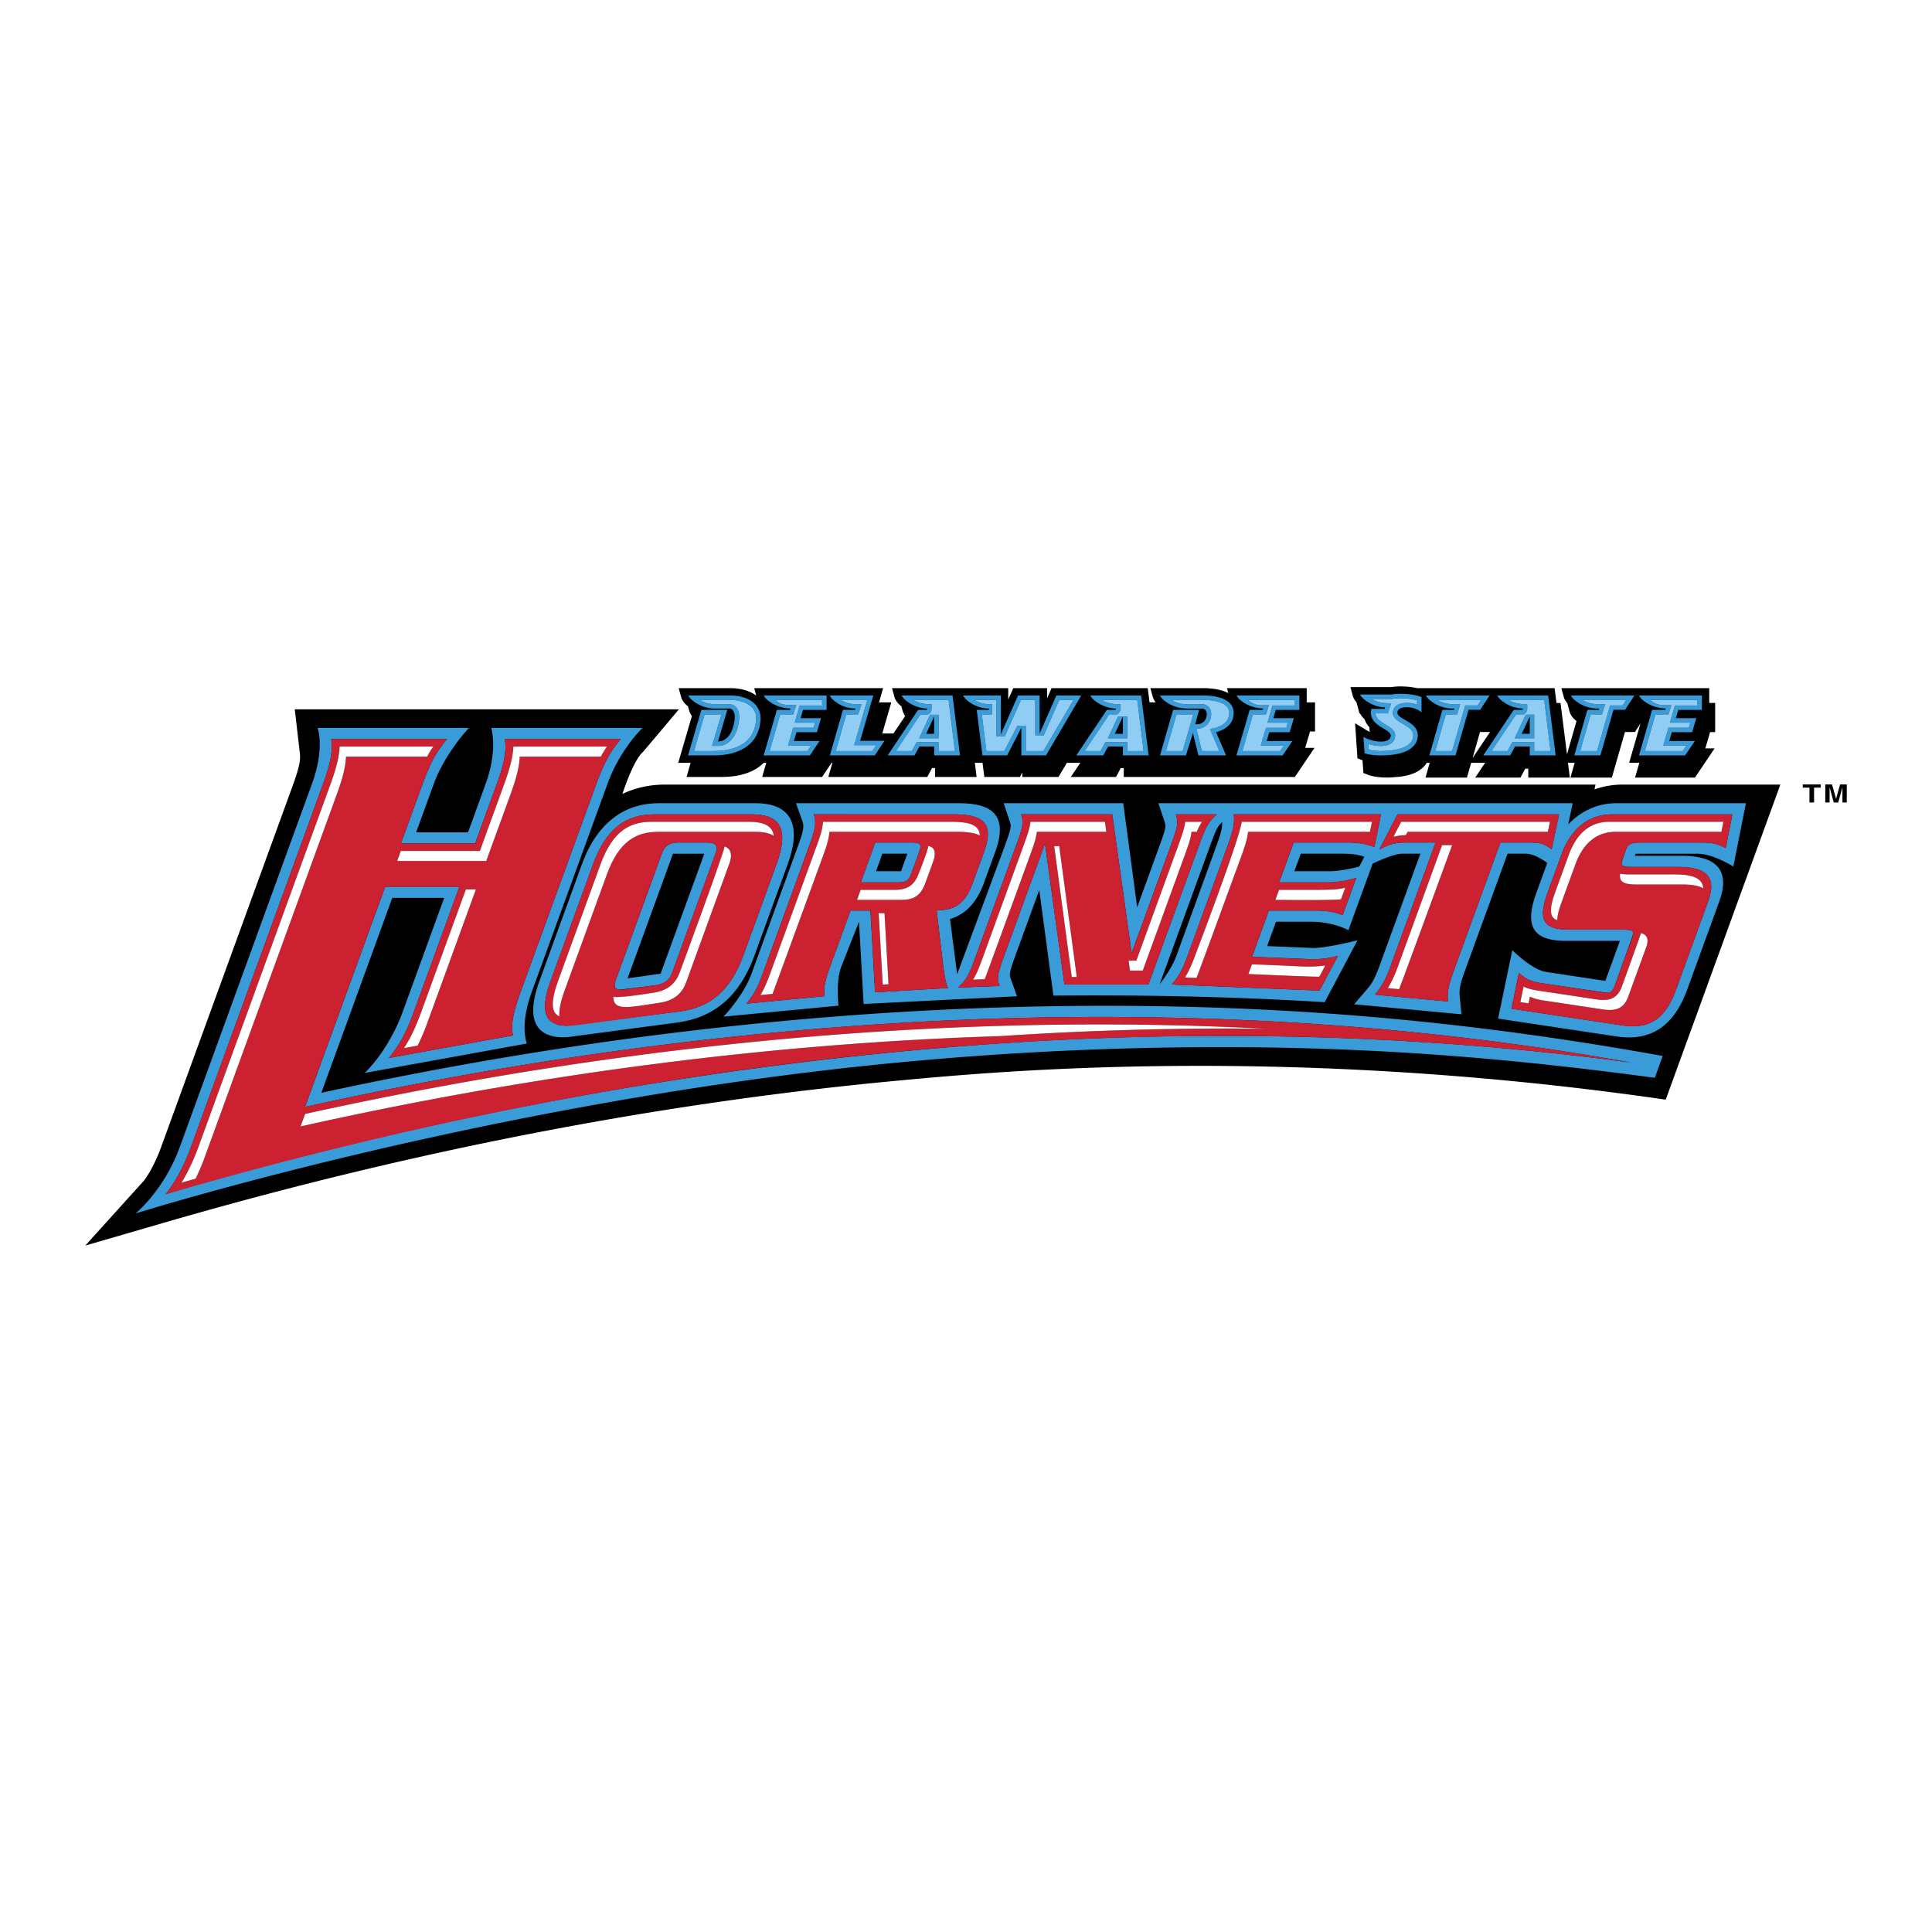 <svg xmlns="http://www.w3.org/2000/svg" width="2500" height="2500" viewBox="0 0 192.756 192.756"><g fill-rule="evenodd" clip-rule="evenodd"><path fill="#fff" d="M0 0h192.756v192.756H0V0z"/><path d="M14.359 117.798c.116-.147.953-1.254 1.729-3.384l13.176-36.196c.763-2.104.702-2.632.639-3.188l-.494-4.259h38.326l-3.593 4.259c-.993.866-2.041 4.179-2.041 4.179 1.307-.618 2.735-.932 4.261-.932h92.823l-.104.48a8.532 8.532 0 0 1 2.826-.48h15.721l-11.441 31.436c-38.029-5.512-66.693-2.816-76.342-1.922-23.968 2.221-48.675 6.996-73.445 14.188l-7.896 2.294 5.855-6.475z"/><path d="M61.887 98.735c-.522-.023-.691-.287-.455-.937l4.604-12.653c.301-.821.821-1.088 1.669-1.088h2.812c.637 0 .981.15.985.571.002.141-.034.311-.109.517l-4.329 11.9c-.301.821-.842 1.146-1.735 1.265-.001.001-3.416.426-3.442.425zm5.252-13.555l-4.522 12.423h.002s3.231-.443 3.29-.462l4.358-11.961c-.02-.003-3.106-.003-3.128 0zM85.88 88.036l1.446-3.978h3.662c.577 0 .843.066.846.392.001.137-.045.32-.133.564l-.752 2.07c-.301.821-.589.953-1.41.953H85.88v-.001zm1.521-1.114h2.492l.636-1.748h-2.492l-.636 1.748z" fill="#3a9bd9"/><path d="M75.395 80.135h-9.708c-3.06 0-6.003 1.621-7.632 6.098l-4.242 11.655c-1.779 4.894.707 5.604 2.345 5.604.634 0 1.142-.106 1.225-.117l10.2-1.359c3.717-.496 6.233-2.688 7.693-6.692l3.308-9.09c1.697-4.663-.344-6.099-3.189-6.099zm2.074 6.097l-3.308 9.09c-1.333 3.659-3.432 5.2-6.331 5.586 0 0-11.232 1.436-11.249 1.435-2.068-.019-2.785-1.229-1.714-4.28l4.302-11.83c1.333-3.658 3.353-4.983 6.111-4.983h9.707c1.959 0 3.06.669 3.054 2.371-.002.691-.187 1.554-.572 2.611z" fill="#3a9bd9"/><path d="M17.947 114.414L31.12 78.218c1.328-3.651.565-5.591.565-5.591H46.78s-2.384 2.51-3.506 5.591l-1.755 4.826h5.174l1.756-4.826c1.254-3.445.565-5.591.565-5.591h15.095s-2.215 2.051-3.503 5.591l-7.561 20.771c-1.236 3.387-.478 5.124-.478 5.124l-16.185 2.936s2.349-2.131 3.807-6.13l4.126-11.336h-5.177l-7.077 19.445c26.56-5.758 52.87-8.68 78.221-8.68 21.082 0 38.756 1.972 55.609 5.005l-.791 2.181c-13.121-1.764-26.627-3.062-43.357-3.062a338.9 338.9 0 0 0-31.403 1.469c-40.649 3.77-76.83 15.131-76.83 15.131s2.837-2.264 4.437-6.658zm-1.434 4.738c10.127-3.122 54.859-15.882 105.45-15.799h.184c13.297.003 26.443.821 39.354 2.498.418.054.832.108 1.25.165-16.641-2.994-34.291-4.554-52.873-4.554-26.233 0-52.873 3.109-79.443 8.973l7.997-21.967h7.402l-4.53 12.45c-.902 2.479-1.607 3.519-2.5 4.633l12.371-2.244a5.058 5.058 0 0 1-.075-.812c-.003-.749.184-1.723.833-3.506l7.561-20.771c.903-2.481 1.583-3.458 2.441-4.477H50.378c.03.254.05.507.05.781 0 .82-.186 1.835-.863 3.696l-2.162 5.938h-7.405l2.162-5.938c.903-2.481 1.584-3.458 2.442-4.477H33.05c.03.254.05.507.05.781-.001.82-.188 1.835-.866 3.696l-13.173 36.196c-1.169 3.216-2.548 4.738-2.548 4.738z" fill="#3a9bd9"/><path d="M161.303 103.408l-11.838-1.782 1.418-6.827s2.008 1.999 3.395 2.175l5.885.888 1.453-3.99c-.035-.002-5.383-.002-5.383-.002-3.242 0-4.186-1.399-2.947-4.799l1.082-2.973s-1.174-.924-2.129-.924h-1.83l-4.287 11.777c-.531 1.454-.533 1.953-.48 2.5l.166 1.747-10.709-1.002 1.264-1.463c.414-.48.75-.933 1.273-2.368l4.074-11.191h-1.83c-.881 0-2.932.99-2.932.99l-2.418 6.643s-1.48-.845-3.723-.845h-3.5l-.885 2.429 4.484.187c1.312.053 4.533-.763 4.533-.763l-3.277 6.173c-13.977-.872-27.061-.652-27.061-.652l-1.412-10.542-2.385 6.55c-.648 1.782-.615 1.872-.438 2.374l.6 1.682-15.304.766-.462-8.203-1.795 4.562c-.523 1.436-.246 3.812-.246 3.812l-11.479 1.096s1.948-1.993 2.793-4.269l4.728-12.997c.544-1.489.489-1.864.346-2.267l-.628-1.764h16.125c2.619 0 5.308.573 3.751 4.852l-1.141 3.128c-.85 2.336-2.184 3.218-3.369 3.578l.708 5.512 4.792-12.906c.65-1.79.619-1.885.439-2.41l-.586-1.753h11.926l1.391 10.38 2.262-6.217c.652-1.79.621-1.885.443-2.41l-.588-1.753h41.338l-.451 2.119c.992-1.066 2.637-2.119 4.771-2.119h12.959l-1.254 6.317s-2.084-1.312-3.596-1.277h-6.15l-.078.208h4.721c3.98 0 4.646 1.954 3.707 4.535l-3.203 8.802c-.979 2.692-2.672 4.783-5.822 4.783a8.324 8.324 0 0 1-1.211-.097zm1.703-1.021c2.191-.041 3.377-1.36 4.219-3.667l3.201-8.802c.203-.559.303-1.04.303-1.45-.004-1.4-1.168-1.972-3.301-1.972h-4.586c-.756 0-1.059-.059-1.064-.357-.002-.1.434-1.338.434-1.338.223-.609.51-.744 1.518-.744h6.02c1.246 0 1.752.214 2.424.557l.668-3.365H160.83c-2.281 0-4.084 1.378-5.049 4.028l-1.379 3.793c-.307.842-.461 1.51-.459 2.031.004 1.235.887 1.654 2.697 1.654h5.277c.756 0 1.037.076 1.037.371 0 .099-1.91 5.376-1.93 5.42-.271.624-.697.492-.871.481-.035-.002-6.434-.95-6.434-.95-1.207-.182-1.695-.591-2.18-1l-.74 3.563 11.061 1.663a6.96 6.96 0 0 0 1.012.083h.029c.037.002.07.002.105.001zm-88.53-2.255l7.803-.744a3.58 3.58 0 0 1-.041-.519c-.001-.51.121-1.157.553-2.346l2.064-5.676h1.99l.459 8.157 7.286-.428c-.325-.637-.438-1.869-.573-2.957l-.57-4.772c1.418-.106 2.685-.238 3.594-2.733l1.139-3.128c.25-.688.375-1.261.379-1.736.01-1.485-1.168-2.002-3.419-2.002H81.192c.088.248.141.493.141.787 0 .49-.145 1.118-.513 2.129l-4.73 12.997c-.59 1.619-1.041 2.277-1.614 2.971zm69.981-.217a4.897 4.897 0 0 1-.023-.459c-.004-.564.113-1.24.574-2.505l4.689-12.894h2.943c1.193 0 1.613.24 2.166.691l.742-3.5h-16.123l-1.805 3.5c.879-.451 1.469-.691 2.662-.691h2.943l-4.477 12.308c-.588 1.615-1.027 2.233-1.576 2.867l7.285.683zm-27.545-1.691l14.734.609 1.848-3.474c-.641.161-1.346.341-2.512.341-.123 0-6.066-.241-6.066-.241l1.68-4.612h4.615c1.486 0 2.141.237 2.754.451l1.35-3.714c-.768.214-1.596.451-3.08.451h-4.615l1.451-3.978h5.275c1.512 0 2.166.24 2.777.451l.658-3.26H123.09c.02.165.033.329.033.507-.002.535-.121 1.196-.564 2.409l-4.062 11.162c-.589 1.617-1.03 2.245-1.585 2.898zm-21.33.308l4.145-.164c-.1-.277-.156-.5-.156-.76-.002-.462.176-1.042.621-2.265l4.068-11.178 1.938 14.055h8.381l5.066-13.923c.695-1.911.904-2.255 1.748-3.049h-4.084c.096.285.15.513.15.775 0 .468-.178 1.049-.623 2.273l-3.932 10.792-1.934-13.841h-9.098c.098.285.152.513.152.775 0 .468-.18 1.049-.625 2.273l-4.062 11.159c-.694 1.914-.9 2.26-1.755 3.078zm25.18-14.234l-5.057 13.881s1.152-1.41 1.678-2.852l4.061-11.162c.43-1.18.51-1.713.49-2.146-.444.423-.58.648-1.172 2.279zm8.377 2.624h3.5c1.285 0 2.975-.467 2.975-.467l.504-.979c-.498-.164-1.059-.301-2.178-.301h-4.162l-.639 1.747z" fill="#3a9bd9"/><path d="M54.929 97.888l4.24-11.655c1.333-3.658 3.353-4.983 6.111-4.983h9.707c2.756 0 3.812 1.325 2.481 4.983l-3.308 9.09c-1.333 3.659-3.432 5.2-6.331 5.586l-10.203 1.362c-.36.048-.692.073-.996.073-2.144-.001-2.868-1.251-1.701-4.456zm.888 3.513a2.198 2.198 0 0 1-.012-.235c-.004-.577.164-1.337.503-2.274l4.243-11.655c1.209-3.321 2.938-4.243 5.097-4.243h9.708c.834 0 1.447.134 1.858.407-.137-.771-.626-1.41-2.497-1.41h-9.708c-2.093 0-3.852.826-5.095 4.242l-4.243 11.655c-.379 1.041-.515 1.765-.518 2.272-.005.969.473 1.149.664 1.241zm7.594-.998c.17-.021.351-.045.542-.072.373-.053.787-.118 1.243-.188.194-.03.396-.062.605-.093 1.347-.2 2.223-.853 2.643-2.001l4.33-11.9c.114-.318.158-.577.157-.787-.002-.687-.491-.859-.643-.916.011.472-4.483 12.6-4.483 12.6-.417 1.15-1.306 1.824-2.64 2.001 0 0-2.624.432-3.614.432h-.013c-.2-.001-.331-.02-.356-.064.014.771.389 1.043 1.196 1.06l.079.001a8.29 8.29 0 0 0 .954-.073zm-1.037-1.697l2.954-.396c.893-.119 1.434-.443 1.735-1.265l4.329-11.9c.301-.821-.026-1.088-.876-1.088h-2.812c-.848 0-1.368.267-1.669 1.088l-4.604 12.653c-.248.681-.05.938.535.938.12.001.257-.009.408-.03zM76.089 97.162l4.73-12.997c.589-1.618.607-2.254.373-2.917h13.949c2.97 0 4.074.9 3.041 3.738l-1.139 3.128c-.91 2.495-2.176 2.627-3.594 2.733l.57 4.772c.135 1.088.248 2.32.573 2.957l-7.286.428-.459-8.157h-1.99l-2.064 5.676c-.588 1.618-.602 2.233-.512 2.864l-7.803.744c.571-.693 1.022-1.351 1.611-2.969zm5.472-12.996l-4.73 12.997c-.338.927-.639 1.576-.961 2.117l1.204-.116c.127-.296 5.126-13.997 5.126-13.997.338-.932.515-1.604.552-2.172h12.756c1.05 0 1.787.119 2.253.367-.062-.953-.796-1.37-2.892-1.37H82.113c-.034.566-.214 1.242-.552 2.174zm6.508 14.065l.578-.032-.399-7.093h-.583l.404 7.125zm-2.564-8.45h4.401c1.267 0 1.951-.402 2.423-1.698l.752-2.067c.125-.344.18-.615.182-.831.004-.51-.288-.707-.652-.801l.001.016c.001.367-.922 2.683-.922 2.683-.423 1.159-1.062 1.697-2.421 1.697h-3.4l-.364 1.001zm.375-1.745h3.659c.821 0 1.109-.132 1.41-.953l.752-2.07c.298-.821.108-.956-.713-.956h-3.662l-1.446 3.979zM97.338 95.457l4.062-11.159c.693-1.911.742-2.255.473-3.049h9.098l1.934 13.841 3.932-10.792c.695-1.911.74-2.255.473-3.049h4.084c-.844.794-1.053 1.138-1.748 3.049l-5.066 13.923h-8.381l-1.938-14.055-4.068 11.178c-.695 1.909-.74 2.251-.465 3.025l-4.145.164c.854-.819 1.06-1.165 1.755-3.076zm4.805-11.159l-4.061 11.159c-.396 1.09-.658 1.739-1 2.283l1.166-.048c.143-.34 4.533-12.392 4.533-12.392.404-1.108.615-1.763.662-2.307h6.934l-.139-1.003h-7.434c-.044.547-.257 1.199-.661 2.308zm4.785 13.179h.504l-1.752-13.052h-.502l1.75 13.052zm5.806-.64h1.281l.27-.744 3.928-10.792c.408-1.108.619-1.763.664-2.307h.527c.17-.399.33-.715.518-1.003h-1.682c-.045.546-.258 1.198-.662 2.307l-4.201 11.536h-.777l.134 1.003zM116.912 98.224c.555-.652.996-1.28 1.584-2.896l4.062-11.162c.59-1.618.607-2.254.531-2.917h14.691l-.658 3.26c-.611-.211-1.266-.451-2.777-.451h-5.275l-1.451 3.978h4.615c1.484 0 2.312-.237 3.08-.451l-1.35 3.714c-.613-.214-1.268-.451-2.754-.451h-4.615l-1.68 4.612 5.539.229c1.488.063 2.307-.145 3.039-.33l-1.848 3.474-14.733-.609zm1.311-.703l1.15.048c.16-.351 4.566-12.402 4.566-12.402.352-.968.52-1.628.582-2.172h12.156l.203-1.003h-12.998c-.184 1.642-4.645 13.336-4.645 13.336-.358.984-.675 1.65-1.014 2.193zm13.289-.077l.094-.001.027-.001.59-1.109-.174.021c-.512.055-.939.078-1.404.08h-.156a23.595 23.595 0 0 1-.619-.014c-1.012-.034-2.377-.126-4.891-.203a1.931 1.931 0 0 0-.074-.002l-.352.963s5.805.268 6.928.268l.031-.002zm-.991-7.643c.982-.001 1.975-.01 2.643-.035.227-.009.416-.02.555-.032l.076-.008.422-1.162c-.107.03-.219.057-.336.08-.623.121-1.434.14-3.182.141h-.055c-.797 0-1.785-.004-3.035-.004l-.365 1.001s1.477.019 3.045.02h.098l.134-.001zM137.174 99.232c.549-.634.988-1.252 1.576-2.867l4.477-12.308h-2.943c-1.193 0-1.783.24-2.662.691l1.805-3.5h16.123l-.742 3.5c-.553-.451-.973-.691-2.166-.691h-2.943l-4.689 12.894c-.59 1.618-.615 2.272-.551 2.964l-7.285-.683zm1.285-.65l1.127.106c.178-.37 5.295-14.37 5.295-14.37h-1.004l-4.385 12.046c-.365 1.004-.687 1.672-1.033 2.218zm.562-15.098a6.02 6.02 0 0 1 1.242-.164l.168-.327h13.994l.213-1.003h-14.846l-.771 1.494zM161.859 102.305l-11.061-1.663.74-3.563c.484.409.973.818 2.18 1l5.934.893c.957.145 1.195.068 1.43-.567l1.783-4.902c.223-.61.059-.745-.949-.745h-5.277c-2.574 0-3.271-.847-2.238-3.685l1.379-3.793c.965-2.65 2.768-4.028 5.049-4.028h12.012l-.668 3.365c-.672-.343-1.178-.557-2.424-.557h-6.02c-1.008 0-1.295.135-1.518.744l-.346.953c-.232.637-.031.742.977.742h4.586c2.758 0 3.896.956 2.998 3.421l-3.201 8.802c-.854 2.343-2.064 3.668-4.324 3.668a7.422 7.422 0 0 1-1.042-.085zm-1.17-1.54c.857-.024 1.355-.395 1.684-1.141l.064-.158.021-.06 1.787-4.902c.086-.236.129-.442.129-.62.006-.42-.221-.68-.654-.79-.025.145-1.898 5.309-1.898 5.309-.01.03-.021.06-.033.089-.346.878-.887 1.248-1.736 1.271l-.086.001-.08-.001c-.066-.001-.135-.006-.207-.011a5.02 5.02 0 0 1-.398-.046l-5.936-.893a4.893 4.893 0 0 1-1.338-.377l-.322 1.544.82.124.139-.665c.346.158.775.29 1.34.375l5.936.895.146.021c.117.015.227.024.334.03.053.003.107.004.158.005h.13zm-5.32-8.954c.004-.425.143-.996.41-1.737l1.381-3.793c.861-2.371 2.309-3.287 4.035-3.287h10.547l.197-1.003h-11.385c-1.994 0-3.293 1.256-4.033 3.287l-1.381 3.793c-.295.816-.402 1.379-.4 1.772.006.751.406.882.629.968zm7.84-3.567h4.586c.973 0 1.682.125 2.139.378-.043-.689-.539-1.381-2.775-1.381h-4.588c-.346 0-.662-.011-.924-.077a1.313 1.313 0 0 0-.021.242c-.001.61.485.838 1.583.838z" fill="#cc2131"/><path d="M19.061 114.414l13.173-36.196c.903-2.481.935-3.458.816-4.477h11.552c-.858 1.019-1.539 1.996-2.442 4.477l-2.162 5.938h7.405l2.162-5.938c.903-2.481.932-3.458.813-4.477h11.555c-.858 1.019-1.539 1.996-2.441 4.477l-7.561 20.771c-.903 2.481-.911 3.395-.758 4.318l-12.371 2.244c.893-1.114 1.598-2.154 2.5-4.633l4.53-12.45H38.43l-7.997 21.967c26.571-5.863 53.21-8.973 79.443-8.973 18.582 0 36.232 1.56 52.873 4.554-46.836-6.291-96.717-1.246-146.237 13.136.001 0 1.38-1.522 2.549-4.738zm13.918-36.196l-13.176 36.196a20.229 20.229 0 0 1-1.695 3.582c.468-.134.938-.267 1.405-.398.309-.625.625-1.352.929-2.184l13.173-36.192c.639-1.759.874-2.83.905-3.733h8.092c.201-.367.404-.697.618-1.003h-9.348c-.032.902-.264 1.974-.903 3.732zm-2.54 32.92l-.454 1.243.998-.219c23.303-5.146 46.42-8.091 68.875-8.791 7.5-.499 14.943-.75 22.301-.753l.139-.001h.039c1.336.001 2.67.009 4.002.025a317.96 317.96 0 0 0-16.732-.436c-25.651.001-52.288 3.005-79.168 8.932zm11.605-10.219c-.604 1.66-1.135 2.732-1.735 3.65l1.357-.245a21.58 21.58 0 0 0 1.017-2.404l4.802-13.192h-1.003l-4.438 12.191zm-2.42-15.016h8.888l2.434-6.681c.639-1.759.872-2.83.906-3.733h8.089c.204-.367.407-.697.618-1.003h-9.346c-.031.902-.267 1.975-.905 3.732L47.875 84.9h-7.888l-.363 1.003z" fill="#cc2131"/><path d="M61.181 99.414c.148.264 3.983-.367 3.983-.367 1.333-.177 2.223-.851 2.64-2.001 0 0 4.494-12.128 4.483-12.6.198.074.972.346.486 1.703l-4.33 11.9c-.419 1.148-1.296 1.801-2.643 2.001-1.498.225-2.596.425-3.344.425-.862 0-1.261-.265-1.275-1.061z" fill="#fff"/><path d="M55.671 97.888l4.243-11.655c1.243-3.416 3.001-4.242 5.095-4.242h9.708c1.871 0 2.36.639 2.497 1.41-.412-.272-1.024-.407-1.858-.407h-9.708c-2.159 0-3.888.921-5.097 4.243l-4.243 11.655c-.388 1.071-.551 1.911-.491 2.51-.291-.143-1.249-.486-.146-3.514zM85.505 89.781l.364-1.001h3.4c1.359 0 1.998-.539 2.421-1.697 0 0 .953-2.389.921-2.698.518.135.89.476.47 1.632l-.752 2.067c-.473 1.296-1.156 1.698-2.423 1.698h-4.401v-.001z" fill="#fff"/><path d="M76.831 97.162l4.73-12.997c.338-.932.518-1.607.552-2.175H94.87c2.096 0 2.83.417 2.892 1.37-.467-.248-1.203-.367-2.253-.367H82.752c-.037.568-.214 1.241-.552 2.172 0 0-5 13.701-5.126 13.997l-1.204.116c.322-.54.623-1.189.961-2.116zM87.665 91.106h.583l.399 7.093-.578.032-.404-7.125zM112.734 96.837l-.135-1.003h.777l4.201-11.536c.404-1.109.617-1.761.662-2.307h1.682a6.337 6.337 0 0 0-.518 1.003h-.527c-.045.544-.256 1.199-.664 2.307l-3.928 10.792-.27.744h-1.28zM98.082 95.457l4.061-11.159c.404-1.109.617-1.761.662-2.307h7.434l.139 1.003h-6.934c-.047.544-.258 1.199-.662 2.307 0 0-4.391 12.052-4.533 12.392l-1.166.048c.341-.545.603-1.194.999-2.284z" fill="#fff"/><path fill="#fff" d="M106.928 97.477l-1.75-13.053h.502l1.752 13.053h-.504zM127.244 89.781l.365-1.001c4.57 0 5.652.05 6.607-.216l-.422 1.162c-.5.06-1.98.075-3.408.075-1.603 0-3.142-.02-3.142-.02zM124.553 97.178l.352-.963c4.762.145 5.449.34 7.318.118l-.59 1.109a2.68 2.68 0 0 1-.152.003c-1.124 0-6.928-.267-6.928-.267z"/><path d="M118.223 97.521c.34-.543.656-1.208 1.016-2.193 0 0 4.461-11.695 4.645-13.336h12.998l-.203 1.003h-12.156c-.062.544-.23 1.204-.582 2.172 0 0-4.406 12.052-4.566 12.402l-1.152-.048zM139.793 81.991h14.846l-.213 1.003h-13.994l-.168.327a5.952 5.952 0 0 0-1.242.164l.771-1.494zM138.459 98.582c.346-.546.668-1.214 1.033-2.217l4.385-12.046h1.004s-5.117 14-5.295 14.37l-1.127-.107zM155.141 89.071l1.381-3.793c.74-2.03 2.039-3.287 4.033-3.287h11.385l-.197 1.003h-10.547c-1.727 0-3.174.916-4.035 3.287l-1.381 3.793c-.268.742-.406 1.312-.41 1.737-.339-.132-1.093-.367-.229-2.74z" fill="#fff"/><path d="M167.795 88.244h-4.586c-1.232 0-1.695-.288-1.562-1.08.262.066.578.077.924.077h4.588c2.236 0 2.732.691 2.775 1.381-.457-.253-1.166-.378-2.139-.378zM159.92 100.71l-5.936-.895a4.973 4.973 0 0 1-1.34-.375l-.139.665-.82-.124.322-1.544c.344.158.773.293 1.338.377l5.936.893c1.344.203 2.105-.11 2.541-1.304 0 0 1.873-5.164 1.898-5.309.615.156.814.615.525 1.41l-1.787 4.902c-.334.921-.865 1.359-1.861 1.359a4.476 4.476 0 0 1-.677-.055zM30.439 111.138c26.88-5.927 53.517-8.931 79.167-8.931 5.631 0 11.211.145 16.732.436a336.16 336.16 0 0 0-26.48.729c-22.454.7-45.572 3.646-68.875 8.791l-.998.219.454-1.244zm95.899-8.495zM42.044 100.919l4.438-12.191h1.003l-4.802 13.192a21.498 21.498 0 0 1-1.017 2.404l-1.357.245c.6-.918 1.131-1.99 1.735-3.65zM39.624 85.903l.364-1.003h7.888l2.432-6.682c.639-1.758.874-2.83.905-3.732h9.346c-.211.306-.414.636-.618 1.003h-8.089c-.034.903-.267 1.975-.906 3.733l-2.434 6.681h-8.888zM19.803 114.414l13.176-36.196c.639-1.758.871-2.83.902-3.732h9.348c-.214.306-.417.636-.618 1.003H34.52c-.031.903-.266 1.975-.905 3.733l-13.173 36.192a22.103 22.103 0 0 1-.929 2.184l-1.405.398c.51-.839 1.13-2.03 1.695-3.582z" fill="#fff"/><path d="M170.529 70.137v-1.48h-14.754l.258.923-.014.003c.01.021.021.036.029.056l.027.093.016-.009c.09.186.191.343.318.476-.012-.01-.025-.02-.035-.032l.236.886c.16.404.367.64.678.884l-.922 3.229-.027.091-.645-5.121h-.404l-.188-1.48h-13.705a7.958 7.958 0 0 0-1.33-.163 6.405 6.405 0 0 0-1.295.063h-4.036l.246.926c.1.26.223.447.381.614l-.023-.022.236.878-.004.002c.002.006.008.01.01.018l.062.23.041-.038c.119.227.256.412.447.575-.006-.017-.006-.035-.01-.052a2.233 2.233 0 0 0 .504.873 1.78 1.78 0 0 0 .047.462 1.117 1.117 0 0 1-.184-.091l-.072-.026-.004-.003.004-.006-1.219-.735.236 3.495.436.173.09.031-.021-.007.088 1.273.441.157-.006.017c.025.01.146.055.348.104l.053.02v-.008c.348.084.912.176 1.668.155v.009c.859-.079 2.865-.013 3.832-1.479h.279l-.414 1.479h4.131l.424-1.479h1.393l-.99 1.479h4.512l.479-.889h.301v.889h4.143l-.182-1.479h.67l-.426 1.479h4.131l1.309-4.549h.998l.211-.34.008.004.33-.507.025-.084v-.002l-1.154 3.999h1.016l-.426 1.479h5.975l1.961-2.915h-.926l.477-1.625h.504v-2.905h-.593v.002zm-23.16 4.821l-.451.674.742-2.599h1.002l-1.293 1.925zM130.371 70.073v-1.417h-7.953l.129.488c.016.007.029.022.045.03-.055-.028-.109-.061-.166-.083-.824-.372-1.705-.426-2.305-.435h-5.347l.254.926c.078.201.168.36.279.499-.004-.002-.006-.006-.008-.009h-.611l-.096-.772-.082-.645h-9.598l-.443 1.021v-1.021H101.1l-.199.435-.311.696v-1.131H88.997l.254.935c.161.403.373.637.693.887l-.013-.009.146.532c.06.153.147.319.223.451l-1.16 1.728h-1.114l.899-3.105h-1.227l.41-1.416H75.25l.245.935-.051-.196c-.66-.479-1.535-.739-2.572-.739h-5.157l.254.935c.155.405.366.639.687.889a.07.07 0 0 0-.009-.007l.139.525c.054.133.155.301.245.438l-1.361 4.665h1.235l-.409 1.417h3.468c.447-.029 2.732.079 4.241-1.417h.244l-.408 1.417h5.975l.956-1.417h.079l-.408 1.417h9.87l.479-.89h.302v.89h4.141l-.174-1.417h.766l.18 1.417h3.551l.234-.453v.453h3.615l.838-1.417h1.342l-.955 1.417h4.514l.473-.89h.299v.89h17.068l1.963-2.905h-.93l.482-1.635h.5v-2.905h-.83v-.002z"/><path d="M152.625 75.367v-.891h-1.471l-.48.891h-2.689l3.043-4.541h.863s.045-.026.045-.136h-.018c-1.443-.045-2.453-1.017-2.533-1.299h5.074l.746 5.976h-2.58zm.445-1.326v.89h1.627c-.092-.78-.555-4.477-.629-5.094h-3.559c.363.209.844.391 1.416.408l.445.019v.427a.614.614 0 0 1-.219.499l-.115.082h-.773c-.201.3-1.824 2.715-2.451 3.659h1.598c.137-.254.471-.89.471-.89h2.189zm-1.943-.381l1.098-2.352.846-.009v2.361h-1.944zm.691-.446h.807V71.49l-.807 1.724zM163.521 75.367l1.307-4.541h1.316l.045-.136h-.117v-.009c-1.488-.064-2.459-1.007-2.543-1.29h6.266v1.435h-2.352l-.244.827h2.041l-.416 1.398h-2.025l-.264.881h2.561l-.973 1.436h-4.602v-.001zm.59-.436h3.787c.08-.136.18-.282.361-.554h-2.314l.518-1.771h2.033c.053-.183.08-.263.146-.508h-2.035l.5-1.708h2.242v-.554h-4.686c.219.254.727.519 1.361.519h.729l-.291.916h-1.299c-.134.481-.825 2.861-1.052 3.66zM136.146 75.148l-.117-1.625s.717.436 1.678.463c.645.018 1.01-.191 1.045-.554.072-.745-2.18-.917-1.961-2.542l.035-.164h1.326l.045-.136h-.027l.012-.009c-1.418-.064-2.406-1.009-2.48-1.29h3.114a5.58 5.58 0 0 1 1.219-.064c1.18.045 1.789.318 1.789.318v1.534s-.482-.508-1.463-.516c-.572 0-.836.171-.908.38-.354.898 2.379.954 1.953 2.788-.355 1.471-2.498 1.616-3.479 1.635-.076.002-.15.002-.221.002-.997.002-1.56-.22-1.56-.22zm.418-.345c.262.064.717.146 1.352.127 1.807-.046 2.861-.5 3.051-1.299.164-.689-.271-.999-1.008-1.424-.508-.292-1.207-.691-.926-1.408.109-.309.426-.672 1.326-.672.418 0 .754.082 1.025.181v-.436a5.487 5.487 0 0 0-1.379-.199 4.81 4.81 0 0 0-1.1.055l-.047.008h-.152-1.881c.355.201.818.382 1.371.41l.6.026-.326.999h-1.244c.035.49.436.781 1.027 1.135.443.263.943.554.943 1.08l-.01.082c-.018.236-.191.99-1.488.953a3.887 3.887 0 0 1-1.182-.209c.029.292.029.41.048.591zM142.609 75.367l1.299-4.541h1.145l.035-.136h-.262c-1.461-.045-2.471-1.017-2.551-1.299h6.336l-.934 1.427h-1.162l-1.299 4.549h-2.607zm.592-.436h1.68c.162-.554 1.307-4.549 1.307-4.549h1.244c.09-.137.182-.282.365-.554-.938 0-2.525.009-2.525.009h-1.861c.361.209.844.4 1.416.418h.854l-.291 1.017h-1.143c-.138.48-.819 2.86-1.046 3.659zM157.074 75.367l1.299-4.541h1.145l.035-.136h-.264c-1.461-.045-2.479-1.017-2.551-1.299h6.328l-.934 1.427h-1.154l-1.307 4.549h-2.597zm.582-.436h1.688c.154-.554 1.299-4.549 1.299-4.549h1.254c.08-.137.354-.554.354-.554s-3.506.009-4.385.009c.361.209.854.4 1.424.418h.846l-.293 1.017H158.7l-1.044 3.659z" fill="#3a9bd9"/><path d="M153.07 74.931v-.89h-2.189s-.334.635-.471.89h-1.598c.627-.944 2.25-3.359 2.451-3.659h.773l.115-.082a.617.617 0 0 0 .219-.499v-.427l-.445-.019a3.027 3.027 0 0 1-1.416-.408h3.559c.074.617.537 4.313.629 5.094h-1.627zm-.845-3.623l-1.098 2.352h1.943v-2.361l-.845.009zM164.111 74.931c.227-.799.918-3.179 1.053-3.659h1.299l.291-.916h-.729c-.635 0-1.143-.264-1.361-.519h4.686v.554h-2.242l-.5 1.708h2.035c-.066.246-.094.326-.146.508h-2.033l-.518 1.771h2.314c-.182.272-.281.417-.361.554l-3.788-.001zM136.564 74.803c-.02-.181-.02-.299-.047-.59.318.109.719.2 1.182.209 1.297.037 1.471-.717 1.488-.953l.01-.082c0-.526-.5-.817-.943-1.08-.592-.354-.992-.645-1.027-1.135h1.244l.326-.999-.6-.026a3.08 3.08 0 0 1-1.371-.41h2.033l.047-.008a4.81 4.81 0 0 1 1.1-.055 5.487 5.487 0 0 1 1.379.199v.436a2.91 2.91 0 0 0-1.025-.181c-.9 0-1.217.363-1.326.672-.281.717.418 1.116.926 1.408.736.426 1.172.735 1.008 1.424-.189.799-1.244 1.253-3.051 1.299a5.403 5.403 0 0 1-1.353-.128zM143.201 74.931c.227-.799.908-3.179 1.045-3.659h1.143l.291-1.017h-.854a3.02 3.02 0 0 1-1.416-.418h1.861s1.588-.009 2.525-.009c-.184.272-.275.417-.365.554h-1.244s-1.145 3.995-1.307 4.549h-1.679zM157.656 74.931c.227-.799.908-3.179 1.043-3.659h1.143l.293-1.017h-.846a3.065 3.065 0 0 1-1.424-.418c.879 0 4.385-.009 4.385-.009s-.273.417-.354.554h-1.254s-1.145 3.995-1.299 4.549h-1.687z" fill="#8fcdf4"/><path d="M93.2 75.367v-.891h-1.471l-.481.891H88.56l3.042-4.541h.871s.037-.026.037-.136h-.018c-1.444-.045-2.452-1.017-2.533-1.299h5.075l.745 5.976H93.2zm.445-1.326v.89h1.635c-.101-.78-.563-4.477-.636-5.094h-3.55c.363.209.845.391 1.407.408l.446.019v.427c0 .299-.146.445-.218.499l-.118.082h-.771c-.199.3-1.825 2.715-2.452 3.659h1.598c.136-.254.481-.89.481-.89h2.178zm-1.943-.381l1.099-2.352.844.009v2.343h-1.943zm.699-.446h.799V71.49l-.799 1.724zM112.031 75.367v-.891h-1.48l-.473.891h-2.695l3.051-4.541h.861s.037-.026.037-.136h-.018.008c-1.443-.045-2.459-1.017-2.531-1.299h5.064l.744 5.976h-2.568zm.446-1.326v.89h1.625l-.637-5.094h-3.549c.363.209.844.391 1.416.408l.445.019v.427a.614.614 0 0 1-.219.499l-.117.082h-.771l-2.453 3.659h1.598l.475-.89h2.187zm-1.944-.381l1.018-2.169h.48l-.809 1.724h.809V71.49h.445v2.169h-1.943v.001zM71.137 75.367H68.65l1.325-4.541h2.587l-.926 3.142h.118c.2 0 1.071-.153 1.435-1.598.236-.917.127-1.68-.463-1.68H71.21c-1.454-.055-2.461-1.017-2.534-1.299h4.195c1.934 0 3.005 1.017 3.005 2.234 0 .39-.055.817-.218 1.299-.841 2.399-3.736 2.442-4.452 2.442a1.731 1.731 0 0 1-.069.001zm-1.897-.436h1.924c1.517 0 3.459-.373 4.077-2.152.127-.381.2-.753.2-1.153 0-1.072-1.035-1.789-2.569-1.789h-1.189-1.88c.363.209.845.391 1.408.418h1.516a.94.94 0 0 1 .754.354c.381.49.29 1.28.145 1.87-.39 1.525-1.361 1.934-1.87 1.934h-.708s.708-2.379.926-3.142h-1.671c-.137.473-.836 2.861-1.063 3.66zM76.195 75.367l1.315-4.541h1.308l.045-.136h-.118v-.009c-1.479-.064-2.46-1.007-2.542-1.29h6.265v1.435h-2.352l-.236.827h2.034l-.409 1.398h-2.034l-.264.881h2.561l-.962 1.436h-4.611v-.001zm.59-.436h3.786c.082-.136.182-.282.363-.554h-2.315l.518-1.771h2.033l.155-.508h-2.034l.49-1.708h2.243v-.554h-4.676c.291.254.663.5 1.371.5h.726l-.309.935h-1.299c-.136.481-.825 2.861-1.052 3.66zM123.361 75.367l1.318-4.541h1.307l.045-.136h-.119v-.009c-1.479-.064-2.459-1.007-2.531-1.29h6.256v1.435h-2.352l-.238.827h2.037l-.41 1.398h-2.033l-.266.881h2.562l-.963 1.436h-4.613v-.001zm.592-.436h3.787c.08-.136.18-.282.369-.554h-2.322l.525-1.771h2.025c.055-.183.082-.263.154-.508h-2.033l.49-1.708h2.242v-.554h-2.824-1.852c.301.254.662.526 1.352.526h.727l-.291.908h-1.297c-.136.482-.825 2.862-1.052 3.661zM82.795 75.367l1.307-4.541h1.199l.045-.136h-.063c-1.389-.018-2.415-1.007-2.497-1.299h4.34l-1.308 4.522h2.424l-.962 1.453h-4.485v.001zm.59-.436h3.659c.091-.136.19-.291.381-.582h-2.197s1.054-3.649 1.308-4.512h-2.642c.354.218.835.408 1.389.418h.672l-.336 1.017H84.43c-.137.48-.818 2.86-1.045 3.659zM119.566 75.367l-.545-2.233-.699 2.233h-2.586l1.307-4.541h2.596l-.389 1.427h.199c.398 0 .809-.237.926-.763.119-.582-.172-.8-.49-.8h-1.635v-.009c-1.451-.054-2.441-1.007-2.514-1.29h4.384c1.072 0 3.268.273 2.924 2.116-.227 1.243-1.709 1.543-1.717 1.543l1 2.316h-2.761v.001zm.346-.436h1.742l-.934-2.197.525-.108c.01-.01 1.199-.264 1.363-1.199.018-.1.035-.2.035-.291a.913.913 0 0 0-.209-.609c-.535-.645-1.906-.69-2.314-.69h-3.26c.354.209.826.391 1.389.418h1.635c.301 0 .562.118.744.327.1.126.209.345.209.662 0 .1-.01.208-.035.337-.154.771-.799 1.116-1.354 1.116h-.082c.029.11.546 2.234.546 2.234zm-3.588 0h1.672l1.062-3.659h-1.68l-1.054 3.659zM101.898 75.367v-2.761l-1.416 2.761h-2.461l-.572-4.541h1.199l.035-.136h-.1c-1.389-.027-2.415-1.007-2.487-1.299H99.854v3.868l1.717-3.868h2.15v3.795l1.672-3.795h2.479l-3.514 5.976h-2.46zm.446-.436h1.762c.209-.362 2.404-4.085 2.996-5.094h-1.416c-.209.454-1.553 3.523-1.553 3.523l-.846-.009v-3.514h-1.426c-.199.454-1.605 3.604-1.605 3.604l-.846.009v-3.614h-2.205c.354.209.826.4 1.379.418h.391v1.017h-1.016c.08.708.381 3.088.453 3.659h1.797c.209-.399 1.299-2.524 1.299-2.524l.836-.009v2.534z" fill="#3a9bd9"/><path d="M102.344 74.931v-2.533l-.836.009s-1.09 2.125-1.299 2.524h-1.797c-.072-.571-.373-2.951-.453-3.659h1.016v-1.017h-.391a2.909 2.909 0 0 1-1.379-.418h2.205v3.614l.846-.009s1.406-3.15 1.605-3.604h1.426v3.514l.846.009s1.344-3.069 1.553-3.523h1.416c-.592 1.008-2.787 4.731-2.996 5.094l-1.762-.001zM93.645 74.931v-.89h-2.179s-.345.635-.481.89h-1.598c.626-.944 2.252-3.359 2.452-3.659h.771l.118-.082c.073-.054.218-.2.218-.499v-.427l-.446-.019a3.025 3.025 0 0 1-1.407-.408h3.55c.073.617.536 4.313.636 5.094h-1.634zm-1.943-1.271h1.943v-2.343l-.844-.009-1.099 2.352zM112.477 74.931v-.89h-2.188l-.475.89h-1.598l2.453-3.659h.771l.117-.082a.617.617 0 0 0 .219-.499v-.427l-.445-.019a3.027 3.027 0 0 1-1.416-.408h3.549l.637 5.094h-1.624zm-1.944-1.271h1.943v-2.17h-.926l-1.017 2.17zM69.24 74.931c.227-.799.926-3.187 1.062-3.659h1.671c-.218.763-.926 3.142-.926 3.142h.708c.509 0 1.48-.409 1.87-1.934.146-.59.237-1.38-.145-1.87a.937.937 0 0 0-.754-.354H71.21a3.14 3.14 0 0 1-1.408-.418h3.069c1.534 0 2.569.717 2.569 1.789 0 .399-.073.771-.2 1.153-.617 1.779-2.56 2.152-4.077 2.152.001-.001-1.233-.001-1.923-.001zM76.785 74.931c.228-.799.917-3.179 1.053-3.659h1.299l.309-.935h-.726c-.708 0-1.081-.245-1.371-.5h4.676v.554h-2.243l-.49 1.708h2.034l-.155.508h-2.033l-.518 1.771h2.315c-.182.272-.281.417-.363.554l-3.787-.001zM123.953 74.931c.227-.799.916-3.179 1.053-3.659h1.297l.291-.908h-.727c-.689 0-1.051-.272-1.352-.526h4.676v.554h-2.242l-.49 1.708h2.033c-.072.246-.1.326-.154.508h-2.025l-.525 1.771h2.322a8.95 8.95 0 0 0-.369.554c-.374-.002-2.944-.002-3.788-.002zM83.385 74.931l1.044-3.659h1.189l.336-1.017h-.672a2.767 2.767 0 0 1-1.389-.418h2.642c-.254.863-1.308 4.512-1.308 4.512h2.197c-.19.291-.29.445-.381.582h-3.658zM119.912 74.931l-.545-2.234h.082c.555 0 1.199-.344 1.354-1.116.025-.128.035-.237.035-.337 0-.317-.109-.536-.209-.662a.965.965 0 0 0-.744-.327h-1.635a3.022 3.022 0 0 1-1.389-.418h3.26c.408 0 1.779.045 2.314.69a.913.913 0 0 1 .209.609c0 .091-.018.191-.035.291-.164.935-1.354 1.189-1.363 1.199l-.525.108.934 2.197h-1.743z" fill="#8fcdf4"/><path fill="#8fcdf4" d="M116.324 74.931l1.055-3.66h1.68l-1.063 3.66h-1.672z"/><path d="M180.99 80.064h-.461v-1.48h-.67v-.319h1.801v.319h-.67v1.48zM184.252 80.064h-.432v-1.503h-.006l-.414 1.503h-.451l-.404-1.503h-.006v1.503h-.432v-1.799h.674l.401 1.419h.007l.395-1.419h.668v1.799z"/></g></svg>